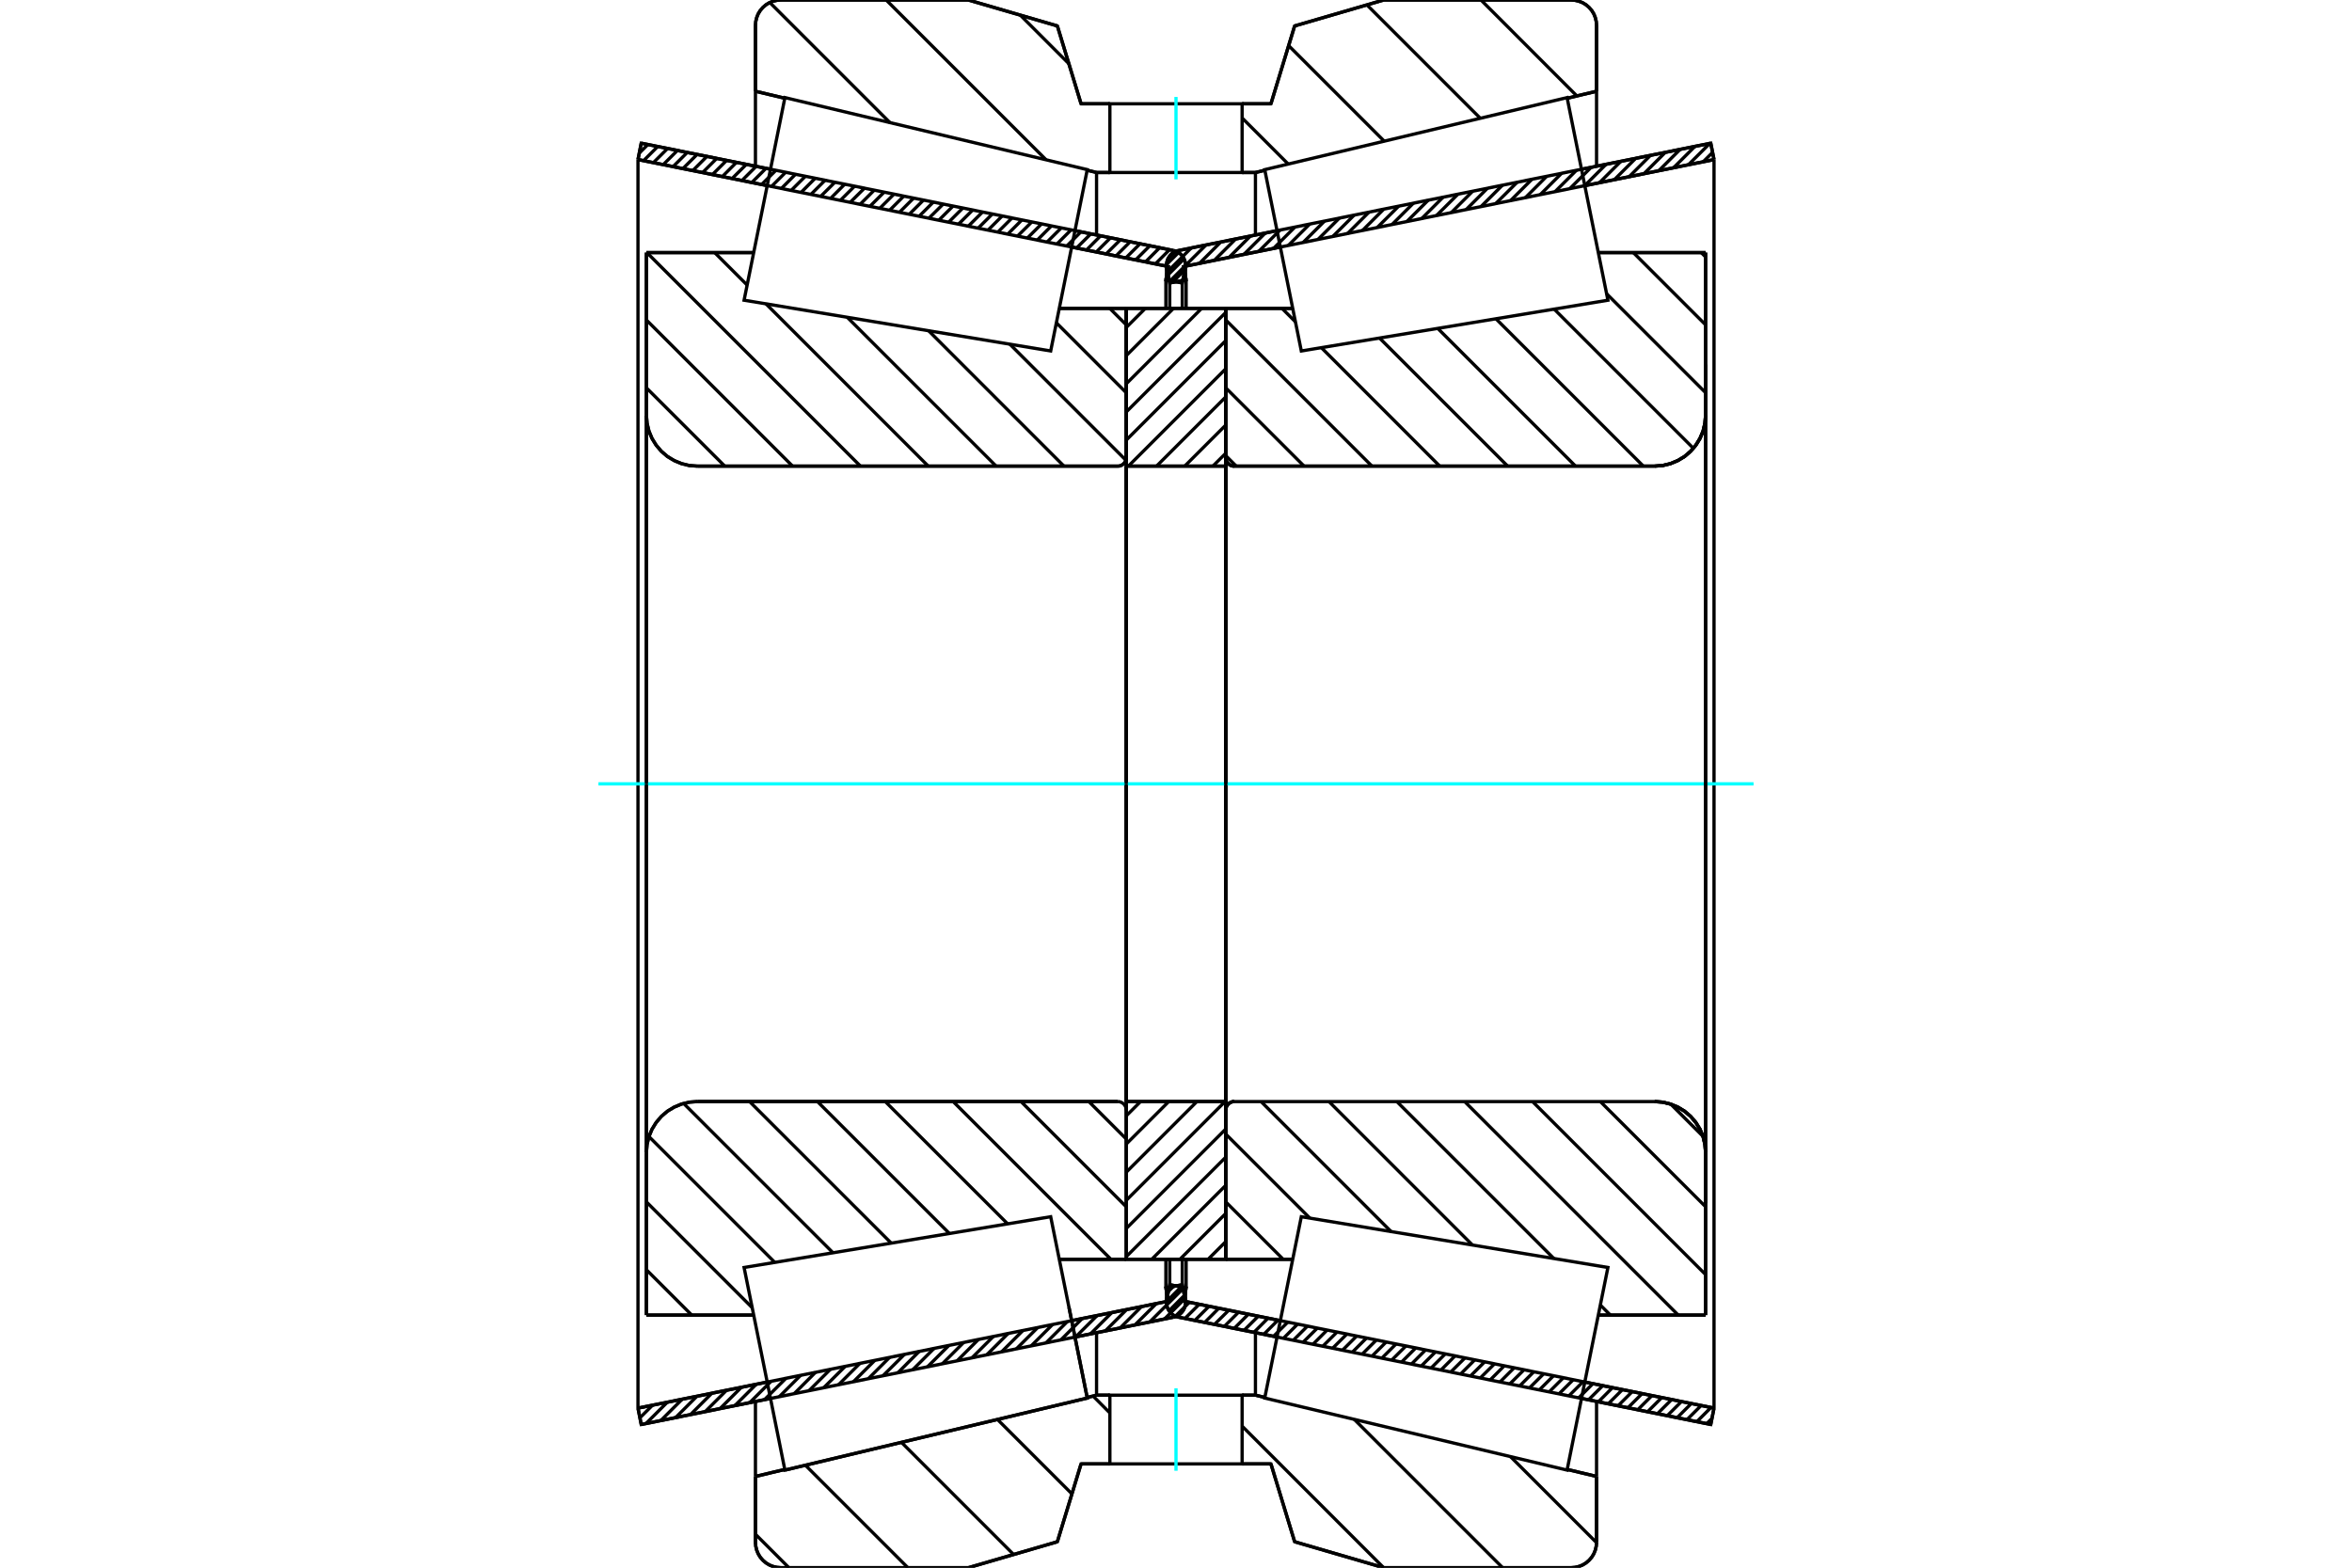<?xml version="1.0" standalone="no"?>
<!DOCTYPE svg PUBLIC "-//W3C//DTD SVG 1.1//EN"
	"http://www.w3.org/Graphics/SVG/1.1/DTD/svg11.dtd">
<svg xmlns="http://www.w3.org/2000/svg" height="100%" width="100%" viewBox="0 0 36000 24000">
	<rect x="-1800" y="-1200" width="39600" height="26400" style="fill:#FFF"/>
	<g style="fill:none; fill-rule:evenodd" transform="matrix(1 0 0 1 0 0)">
		<g style="fill:none; stroke:#000; stroke-width:50; shape-rendering:geometricPrecision">
			<line x1="19546" y1="20469" x2="18039" y2="20165"/>
			<line x1="26185" y1="21808" x2="24207" y2="21409"/>
			<line x1="26235" y1="21557" x2="26185" y2="21808"/>
			<line x1="24258" y1="21158" x2="26235" y2="21557"/>
			<line x1="18115" y1="19919" x2="19597" y2="20218"/>
			<line x1="18155" y1="19718" x2="18115" y2="19919"/>
			<line x1="17904" y1="19668" x2="18155" y2="19718"/>
			<line x1="17859" y1="19894" x2="17904" y2="19668"/>
			<polyline points="17859,19894 17855,19916 17854,19939 17857,19974 17865,20008 17878,20041 17896,20071 17918,20098 17944,20122 17973,20141 18005,20156 18039,20165"/>
			<line x1="24207" y1="2591" x2="26185" y2="2192"/>
			<line x1="18039" y1="3835" x2="19546" y2="3531"/>
			<polyline points="18039,3835 18005,3844 17973,3859 17944,3878 17918,3902 17896,3929 17878,3959 17865,3992 17857,4026 17854,4061 17855,4084 17859,4106"/>
			<line x1="17904" y1="4332" x2="17859" y2="4106"/>
			<line x1="18155" y1="4282" x2="17904" y2="4332"/>
			<line x1="18115" y1="4081" x2="18155" y2="4282"/>
			<line x1="19597" y1="3782" x2="18115" y2="4081"/>
			<line x1="26235" y1="2443" x2="24258" y2="2842"/>
			<line x1="26185" y1="2192" x2="26235" y2="2443"/>
			<line x1="17904" y1="19279" x2="17904" y2="19668"/>
			<line x1="17904" y1="4332" x2="17904" y2="4721"/>
			<line x1="18155" y1="19279" x2="18155" y2="19718"/>
			<line x1="18155" y1="4282" x2="18155" y2="4721"/>
			<line x1="26235" y1="2443" x2="26235" y2="21557"/>
			<line x1="17854" y1="19764" x2="17854" y2="19939"/>
			<line x1="17854" y1="4061" x2="17854" y2="4236"/>
			<line x1="11793" y1="21409" x2="9815" y2="21808"/>
			<line x1="17961" y1="20165" x2="16454" y2="20469"/>
			<polyline points="17961,20165 17995,20156 18027,20141 18056,20122 18082,20098 18104,20071 18122,20041 18135,20008 18143,19974 18146,19939 18145,19916 18141,19894"/>
			<line x1="18096" y1="19668" x2="18141" y2="19894"/>
			<line x1="17845" y1="19718" x2="18096" y2="19668"/>
			<line x1="17885" y1="19919" x2="17845" y2="19718"/>
			<line x1="16403" y1="20218" x2="17885" y2="19919"/>
			<line x1="9765" y1="21557" x2="11742" y2="21158"/>
			<line x1="9815" y1="21808" x2="9765" y2="21557"/>
			<line x1="16454" y1="3531" x2="17961" y2="3835"/>
			<line x1="9815" y1="2192" x2="11793" y2="2591"/>
			<line x1="9765" y1="2443" x2="9815" y2="2192"/>
			<line x1="11742" y1="2842" x2="9765" y2="2443"/>
			<line x1="17885" y1="4081" x2="16403" y2="3782"/>
			<line x1="17845" y1="4282" x2="17885" y2="4081"/>
			<line x1="18096" y1="4332" x2="17845" y2="4282"/>
			<line x1="18141" y1="4106" x2="18096" y2="4332"/>
			<polyline points="18141,4106 18145,4084 18146,4061 18143,4026 18135,3992 18122,3959 18104,3929 18082,3902 18056,3878 18027,3859 17995,3844 17961,3835"/>
			<line x1="17845" y1="4721" x2="17845" y2="4282"/>
			<line x1="17845" y1="19718" x2="17845" y2="19279"/>
			<line x1="9765" y1="21557" x2="9765" y2="2443"/>
			<line x1="18096" y1="4721" x2="18096" y2="4332"/>
			<line x1="18096" y1="19668" x2="18096" y2="19279"/>
			<line x1="18146" y1="4236" x2="18146" y2="4061"/>
			<line x1="18146" y1="19939" x2="18146" y2="19764"/>
			<line x1="18762" y1="4721" x2="19786" y2="4721"/>
			<polyline points="18762,7006 18764,7027 18768,7047 18776,7065 18787,7083 18800,7098 18815,7111 18833,7122 18852,7130 18871,7135 18892,7136"/>
			<line x1="25327" y1="7136" x2="18892" y2="7136"/>
			<polyline points="25327,7136 25449,7127 25568,7098 25681,7051 25785,6988 25878,6908 25957,6815 26021,6711 26068,6598 26096,6480 26106,6358"/>
			<line x1="26106" y1="3867" x2="26106" y2="6358"/>
			<line x1="26106" y1="3867" x2="24464" y2="3867"/>
			<line x1="26106" y1="20133" x2="24464" y2="20133"/>
			<line x1="26106" y1="17642" x2="26106" y2="20133"/>
			<polyline points="26106,17642 26096,17520 26068,17402 26021,17289 25957,17185 25878,17092 25785,17012 25681,16949 25568,16902 25449,16873 25327,16864"/>
			<polyline points="18892,16864 18871,16865 18852,16870 18833,16878 18815,16889 18800,16902 18787,16917 18776,16935 18768,16953 18764,16973 18762,16994"/>
			<line x1="19786" y1="19279" x2="18762" y2="19279"/>
			<line x1="24464" y1="4620" x2="24464" y2="4620"/>
			<line x1="24464" y1="19380" x2="24464" y2="19380"/>
			<line x1="18762" y1="7136" x2="18762" y2="16864"/>
			<polyline points="18762,7006 18764,7027 18768,7047 18776,7065 18787,7083 18800,7098 18815,7111 18833,7122 18852,7130 18871,7135 18892,7136"/>
			<polyline points="18892,16864 18871,16865 18852,16870 18833,16878 18815,16889 18800,16902 18787,16917 18776,16935 18768,16953 18764,16973 18762,16994"/>
			<polyline points="25327,7136 25449,7127 25568,7098 25681,7051 25785,6988 25878,6908 25957,6815 26021,6711 26068,6598 26096,6480 26106,6358"/>
			<polyline points="26106,17642 26096,17520 26068,17402 26021,17289 25957,17185 25878,17092 25785,17012 25681,16949 25568,16902 25449,16873 25327,16864"/>
			<line x1="17238" y1="19279" x2="16214" y2="19279"/>
			<line x1="10673" y1="16864" x2="17108" y2="16864"/>
			<polyline points="10673,16864 10551,16873 10432,16902 10319,16949 10215,17012 10122,17092 10043,17185 9979,17289 9932,17402 9904,17520 9894,17642"/>
			<line x1="9894" y1="20133" x2="9894" y2="17642"/>
			<line x1="9894" y1="20133" x2="11536" y2="20133"/>
			<line x1="9894" y1="3867" x2="11536" y2="3867"/>
			<line x1="9894" y1="6358" x2="9894" y2="3867"/>
			<polyline points="9894,6358 9904,6480 9932,6598 9979,6711 10043,6815 10122,6908 10215,6988 10319,7051 10432,7098 10551,7127 10673,7136"/>
			<line x1="17108" y1="7136" x2="10673" y2="7136"/>
			<polyline points="17108,7136 17129,7135 17148,7130 17167,7122 17185,7111 17200,7098 17213,7083 17224,7065 17232,7047 17236,7027 17238,7006"/>
			<line x1="16214" y1="4721" x2="17238" y2="4721"/>
			<line x1="11536" y1="19380" x2="11536" y2="19380"/>
			<line x1="11536" y1="4620" x2="11536" y2="4620"/>
			<line x1="17238" y1="16864" x2="17238" y2="7136"/>
			<line x1="9894" y1="17642" x2="9894" y2="6358"/>
			<line x1="14822" y1="0" x2="16184" y2="397"/>
			<line x1="11952" y1="0" x2="14822" y2="0"/>
			<polyline points="11952,0 11891,5 11832,19 11775,42 11723,74 11677,114 11637,160 11605,212 11582,269 11568,328 11563,389"/>
			<line x1="11563" y1="1397" x2="11563" y2="389"/>
			<line x1="12012" y1="1504" x2="11563" y2="1397"/>
			<line x1="16784" y1="2641" x2="16640" y2="2606"/>
			<line x1="16988" y1="2641" x2="16784" y2="2641"/>
			<line x1="19216" y1="2641" x2="19012" y2="2641"/>
			<line x1="19360" y1="2606" x2="19216" y2="2641"/>
			<line x1="24437" y1="1397" x2="23988" y2="1504"/>
			<line x1="24437" y1="389" x2="24437" y2="1397"/>
			<polyline points="24437,389 24432,328 24418,269 24395,212 24363,160 24323,114 24277,74 24225,42 24168,19 24109,5 24048,0"/>
			<line x1="21178" y1="0" x2="24048" y2="0"/>
			<line x1="19816" y1="397" x2="21178" y2="0"/>
			<line x1="19453" y1="1589" x2="19816" y2="397"/>
			<line x1="19012" y1="1589" x2="19453" y2="1589"/>
			<line x1="16547" y1="1589" x2="16988" y2="1589"/>
			<line x1="16184" y1="397" x2="16547" y2="1589"/>
			<line x1="16184" y1="23603" x2="14822" y2="24000"/>
			<line x1="16547" y1="22411" x2="16184" y2="23603"/>
			<line x1="19453" y1="22411" x2="19012" y2="22411"/>
			<line x1="16988" y1="22411" x2="16547" y2="22411"/>
			<line x1="19816" y1="23603" x2="19453" y2="22411"/>
			<line x1="21178" y1="24000" x2="19816" y2="23603"/>
			<line x1="24048" y1="24000" x2="21178" y2="24000"/>
			<polyline points="24048,24000 24109,23995 24168,23981 24225,23958 24277,23926 24323,23886 24363,23840 24395,23788 24418,23731 24432,23672 24437,23611"/>
			<line x1="24437" y1="22603" x2="24437" y2="23611"/>
			<line x1="23988" y1="22496" x2="24437" y2="22603"/>
			<line x1="19216" y1="21359" x2="19360" y2="21394"/>
			<line x1="16784" y1="21359" x2="16988" y2="21359"/>
			<line x1="19012" y1="21359" x2="19216" y2="21359"/>
			<line x1="16640" y1="21394" x2="16784" y2="21359"/>
			<line x1="11563" y1="22603" x2="12012" y2="22496"/>
			<line x1="11563" y1="23611" x2="11563" y2="22603"/>
			<polyline points="11563,23611 11568,23672 11582,23731 11605,23788 11637,23840 11677,23886 11723,23926 11775,23958 11832,23981 11891,23995 11952,24000"/>
			<line x1="14822" y1="24000" x2="11952" y2="24000"/>
			<line x1="24437" y1="21455" x2="24437" y2="22603"/>
			<line x1="24437" y1="1397" x2="24437" y2="2545"/>
			<line x1="11563" y1="21455" x2="11563" y2="22603"/>
			<line x1="11563" y1="1397" x2="11563" y2="2545"/>
			<line x1="16784" y1="20402" x2="16784" y2="21359"/>
			<line x1="16784" y1="2641" x2="16784" y2="3598"/>
			<line x1="19216" y1="20402" x2="19216" y2="21359"/>
			<line x1="19216" y1="2641" x2="19216" y2="3598"/>
			<line x1="17238" y1="16864" x2="18762" y2="16864"/>
			<line x1="17238" y1="19279" x2="17238" y2="16864"/>
			<line x1="18762" y1="19279" x2="17238" y2="19279"/>
			<line x1="18762" y1="16864" x2="18762" y2="19279"/>
			<line x1="18762" y1="7136" x2="17238" y2="7136"/>
			<line x1="18762" y1="4721" x2="18762" y2="7136"/>
			<line x1="17238" y1="4721" x2="18762" y2="4721"/>
			<line x1="17238" y1="7136" x2="17238" y2="4721"/>
			<line x1="18762" y1="7136" x2="18762" y2="16864"/>
			<line x1="17238" y1="7136" x2="17238" y2="16864"/>
		</g>
		<g style="fill:none; stroke:#0FF; stroke-width:50; shape-rendering:geometricPrecision">
			<line x1="9160" y1="12000" x2="26840" y2="12000"/>
		</g>
		<g style="fill:none; stroke:#000; stroke-width:50; shape-rendering:geometricPrecision">
			<line x1="22668" y1="0" x2="24136" y2="1469"/>
			<line x1="20922" y1="75" x2="22658" y2="1811"/>
			<line x1="19724" y1="698" x2="21187" y2="2161"/>
			<line x1="19012" y1="1806" x2="19717" y2="2511"/>
			<line x1="15617" y1="232" x2="16360" y2="975"/>
			<line x1="16974" y1="1589" x2="16988" y2="1603"/>
			<line x1="13564" y1="0" x2="16011" y2="2446"/>
			<line x1="11783" y1="39" x2="13621" y2="1877"/>
			<line x1="23119" y1="22299" x2="24437" y2="23617"/>
			<line x1="20729" y1="21730" x2="22999" y2="24000"/>
			<line x1="19012" y1="21833" x2="21178" y2="24000"/>
			<line x1="16730" y1="21372" x2="16988" y2="21631"/>
			<line x1="15268" y1="21731" x2="16407" y2="22870"/>
			<line x1="13797" y1="22081" x2="15514" y2="23798"/>
			<line x1="12327" y1="22431" x2="13896" y2="24000"/>
			<line x1="11563" y1="23488" x2="12075" y2="24000"/>
			<polyline points="19012,1589 19453,1589 19816,397 21178,0 24048,0"/>
			<polyline points="24437,389 24432,328 24418,269 24395,212 24363,160 24323,114 24277,74 24225,42 24168,19 24109,5 24048,0"/>
			<line x1="24437" y1="389" x2="24437" y2="1397"/>
			<line x1="19360" y1="2606" x2="19216" y2="2641"/>
			<line x1="24437" y1="1397" x2="23988" y2="1504"/>
			<line x1="19216" y1="2641" x2="19012" y2="2641"/>
			<polyline points="16988,1589 16547,1589 16184,397 14822,0 11952,0 11891,5 11832,19 11775,42 11723,74 11677,114 11637,160 11605,212 11582,269 11568,328 11563,389 11563,1397"/>
			<line x1="16640" y1="2606" x2="16784" y2="2641"/>
			<line x1="11563" y1="1397" x2="12012" y2="1504"/>
			<line x1="16784" y1="2641" x2="16988" y2="2641"/>
			<line x1="16988" y1="21359" x2="16784" y2="21359"/>
			<line x1="12012" y1="22496" x2="11563" y2="22603"/>
			<line x1="16784" y1="21359" x2="16640" y2="21394"/>
			<polyline points="11563,22603 11563,23611 11568,23672 11582,23731 11605,23788 11637,23840 11677,23886 11723,23926 11775,23958 11832,23981 11891,23995 11952,24000 14822,24000 16184,23603 16547,22411 16988,22411"/>
			<line x1="19012" y1="21359" x2="19216" y2="21359"/>
			<line x1="23988" y1="22496" x2="24437" y2="22603"/>
			<line x1="19216" y1="21359" x2="19360" y2="21394"/>
			<line x1="24437" y1="22603" x2="24437" y2="23611"/>
			<polyline points="24048,24000 24109,23995 24168,23981 24225,23958 24277,23926 24323,23886 24363,23840 24395,23788 24418,23731 24432,23672 24437,23611"/>
			<polyline points="24048,24000 21178,24000 19816,23603 19453,22411 19012,22411"/>
			<line x1="16986" y1="4721" x2="17238" y2="4973"/>
			<line x1="16169" y1="4942" x2="17238" y2="6012"/>
			<line x1="15457" y1="5269" x2="17232" y2="7044"/>
			<line x1="14213" y1="5063" x2="16285" y2="7136"/>
			<line x1="12968" y1="4857" x2="15247" y2="7136"/>
			<line x1="10939" y1="3867" x2="11436" y2="4364"/>
			<line x1="11724" y1="4651" x2="14208" y2="7136"/>
			<line x1="9901" y1="3867" x2="13170" y2="7136"/>
			<line x1="9894" y1="4899" x2="12131" y2="7136"/>
			<line x1="9894" y1="5938" x2="11093" y2="7136"/>
			<line x1="16666" y1="16864" x2="17238" y2="17436"/>
			<line x1="15628" y1="16864" x2="17238" y2="18474"/>
			<line x1="14589" y1="16864" x2="17004" y2="19279"/>
			<line x1="13550" y1="16864" x2="15423" y2="18736"/>
			<line x1="12512" y1="16864" x2="14532" y2="18884"/>
			<line x1="11473" y1="16864" x2="13641" y2="19031"/>
			<line x1="10464" y1="16893" x2="12750" y2="19179"/>
			<line x1="9933" y1="17400" x2="11859" y2="19326"/>
			<line x1="9894" y1="18400" x2="11513" y2="20019"/>
			<line x1="9894" y1="19439" x2="10588" y2="20133"/>
			<line x1="17238" y1="12000" x2="17238" y2="7136"/>
			<line x1="17238" y1="4721" x2="17238" y2="7006"/>
			<polyline points="17108,7136 17129,7135 17148,7130 17167,7122 17185,7111 17200,7098 17213,7083 17224,7065 17232,7047 17236,7027 17238,7006"/>
			<line x1="17108" y1="7136" x2="10673" y2="7136"/>
			<polyline points="9894,6358 9904,6480 9932,6598 9979,6711 10043,6815 10122,6908 10215,6988 10319,7051 10432,7098 10551,7127 10673,7136"/>
			<line x1="9894" y1="6358" x2="9894" y2="3867"/>
			<line x1="9894" y1="6358" x2="9894" y2="12000"/>
			<line x1="9894" y1="3867" x2="11536" y2="3867"/>
			<line x1="16214" y1="4721" x2="17238" y2="4721"/>
			<line x1="17238" y1="19279" x2="16214" y2="19279"/>
			<line x1="11536" y1="20133" x2="9894" y2="20133"/>
			<line x1="9894" y1="12000" x2="9894" y2="17642"/>
			<line x1="9894" y1="20133" x2="9894" y2="17642"/>
			<polyline points="10673,16864 10551,16873 10432,16902 10319,16949 10215,17012 10122,17092 10043,17185 9979,17289 9932,17402 9904,17520 9894,17642"/>
			<line x1="10673" y1="16864" x2="17108" y2="16864"/>
			<polyline points="17238,16994 17236,16973 17232,16953 17224,16935 17213,16917 17200,16902 17185,16889 17167,16878 17148,16870 17129,16865 17108,16864"/>
			<line x1="17238" y1="16864" x2="17238" y2="12000"/>
			<line x1="26039" y1="3867" x2="26106" y2="3934"/>
			<line x1="25000" y1="3867" x2="26106" y2="4973"/>
			<line x1="24591" y1="4497" x2="26106" y2="6012"/>
			<line x1="23788" y1="4732" x2="25919" y2="6863"/>
			<line x1="22897" y1="4880" x2="25153" y2="7136"/>
			<line x1="22006" y1="5027" x2="24115" y2="7136"/>
			<line x1="21115" y1="5175" x2="23076" y2="7136"/>
			<line x1="20224" y1="5322" x2="22037" y2="7136"/>
			<line x1="19622" y1="4721" x2="19828" y2="4927"/>
			<line x1="18762" y1="4899" x2="20999" y2="7136"/>
			<line x1="18762" y1="5938" x2="19960" y2="7136"/>
			<line x1="18762" y1="6976" x2="18922" y2="7136"/>
			<line x1="25574" y1="16904" x2="26065" y2="17395"/>
			<line x1="24495" y1="16864" x2="26106" y2="18474"/>
			<line x1="23457" y1="16864" x2="26106" y2="19513"/>
			<line x1="22418" y1="16864" x2="25687" y2="20133"/>
			<line x1="24495" y1="19979" x2="24648" y2="20133"/>
			<line x1="21380" y1="16864" x2="23783" y2="19267"/>
			<line x1="20341" y1="16864" x2="22538" y2="19061"/>
			<line x1="19302" y1="16864" x2="21293" y2="18855"/>
			<line x1="18762" y1="17362" x2="20049" y2="18649"/>
			<line x1="18762" y1="18400" x2="19641" y2="19279"/>
			<line x1="18762" y1="12000" x2="18762" y2="7136"/>
			<polyline points="18762,4721 18762,7006 18764,7027 18768,7047 18776,7065 18787,7083 18800,7098 18815,7111 18833,7122 18852,7130 18871,7135 18892,7136 25327,7136 25449,7127 25568,7098 25681,7051 25785,6988 25878,6908 25957,6815 26021,6711 26068,6598 26096,6480 26106,6358 26106,3867"/>
			<line x1="26106" y1="6358" x2="26106" y2="12000"/>
			<line x1="26106" y1="3867" x2="24464" y2="3867"/>
			<line x1="19786" y1="4721" x2="18762" y2="4721"/>
			<line x1="18762" y1="19279" x2="19786" y2="19279"/>
			<line x1="24464" y1="20133" x2="26106" y2="20133"/>
			<line x1="26106" y1="12000" x2="26106" y2="17642"/>
			<polyline points="26106,20133 26106,17642 26096,17520 26068,17402 26021,17289 25957,17185 25878,17092 25785,17012 25681,16949 25568,16902 25449,16873 25327,16864 18892,16864 18871,16865 18852,16870 18833,16878 18815,16889 18800,16902 18787,16917 18776,16935 18768,16953 18764,16973 18762,16994 18762,19279 18762,16864"/>
			<line x1="18762" y1="19008" x2="18491" y2="19279"/>
			<line x1="18762" y1="18577" x2="18060" y2="19279"/>
			<line x1="18762" y1="18146" x2="17629" y2="19279"/>
			<line x1="18762" y1="17715" x2="17238" y2="19239"/>
			<line x1="18762" y1="17284" x2="17238" y2="18808"/>
			<line x1="18751" y1="16864" x2="17238" y2="18377"/>
			<line x1="18320" y1="16864" x2="17238" y2="17946"/>
			<line x1="17889" y1="16864" x2="17238" y2="17515"/>
			<line x1="17458" y1="16864" x2="17238" y2="17083"/>
			<line x1="18762" y1="6938" x2="18564" y2="7136"/>
			<line x1="18762" y1="6507" x2="18133" y2="7136"/>
			<line x1="18762" y1="6076" x2="17702" y2="7136"/>
			<line x1="18762" y1="5645" x2="17271" y2="7136"/>
			<line x1="18762" y1="5214" x2="17238" y2="6738"/>
			<line x1="18762" y1="4783" x2="17238" y2="6307"/>
			<line x1="18393" y1="4721" x2="17238" y2="5876"/>
			<line x1="17962" y1="4721" x2="17238" y2="5445"/>
			<line x1="17531" y1="4721" x2="17238" y2="5014"/>
			<polyline points="17238,7136 17238,4721 18762,4721 18762,7136 17238,7136"/>
			<polyline points="17238,16864 18762,16864 18762,19279 17238,19279 17238,16864"/>
			<polyline points="18000,22411 19012,22411 19012,21359 16988,21359 16988,22411 18000,22411"/>
		</g>
		<g style="fill:none; stroke:#0FF; stroke-width:50; shape-rendering:geometricPrecision">
			<line x1="18000" y1="22516" x2="18000" y2="21254"/>
		</g>
		<g style="fill:none; stroke:#000; stroke-width:50; shape-rendering:geometricPrecision">
			<polyline points="18000,2641 19012,2641 19012,1589 16988,1589 16988,2641 18000,2641"/>
		</g>
		<g style="fill:none; stroke:#0FF; stroke-width:50; shape-rendering:geometricPrecision">
			<line x1="18000" y1="2746" x2="18000" y2="1484"/>
		</g>
		<g style="fill:none; stroke:#000; stroke-width:50; shape-rendering:geometricPrecision">
			<line x1="26106" y1="18420" x2="26106" y2="5580"/>
			<line x1="18762" y1="16994" x2="18762" y2="7006"/>
			<polyline points="16362,20015 16642,21403 12014,22506 12014,22506"/>
			<polyline points="16082,18627 16082,18627 16362,20015 16642,21403 12014,22506 11702,20955 11389,19404 16082,18627 16362,20015"/>
			<polyline points="16362,3985 16082,5373 11389,4596 11702,3045 12014,1494 16642,2597 16362,3985"/>
			<polyline points="19638,20015 19918,18627 24611,19404 24298,20955 23986,22506 19358,21403 19638,20015"/>
			<polyline points="19638,3985 19358,2597 23986,1494 24298,3045 24611,4596 19918,5373 19638,3985"/>
			<line x1="18138" y1="19879" x2="17825" y2="20192"/>
			<line x1="18108" y1="19728" x2="17598" y2="20238"/>
			<line x1="17960" y1="19695" x2="17860" y2="19795"/>
			<line x1="17699" y1="19957" x2="17371" y2="20284"/>
			<line x1="17472" y1="20003" x2="17145" y2="20330"/>
			<line x1="17245" y1="20048" x2="16918" y2="20375"/>
			<line x1="17018" y1="20094" x2="16691" y2="20421"/>
			<line x1="16792" y1="20140" x2="16464" y2="20467"/>
			<line x1="16565" y1="20185" x2="16238" y2="20513"/>
			<line x1="16338" y1="20231" x2="16011" y2="20558"/>
			<line x1="16111" y1="20277" x2="15784" y2="20604"/>
			<line x1="15884" y1="20323" x2="15557" y2="20650"/>
			<line x1="15658" y1="20368" x2="15331" y2="20695"/>
			<line x1="15431" y1="20414" x2="15104" y2="20741"/>
			<line x1="15204" y1="20460" x2="14877" y2="20787"/>
			<line x1="14977" y1="20505" x2="14650" y2="20833"/>
			<line x1="14751" y1="20551" x2="14424" y2="20878"/>
			<line x1="14524" y1="20597" x2="14197" y2="20924"/>
			<line x1="14297" y1="20643" x2="13970" y2="20970"/>
			<line x1="14070" y1="20688" x2="13743" y2="21016"/>
			<line x1="13844" y1="20734" x2="13516" y2="21061"/>
			<line x1="13617" y1="20780" x2="13290" y2="21107"/>
			<line x1="13390" y1="20826" x2="13063" y2="21153"/>
			<line x1="13163" y1="20871" x2="12836" y2="21198"/>
			<line x1="12937" y1="20917" x2="12609" y2="21244"/>
			<line x1="12710" y1="20963" x2="12383" y2="21290"/>
			<line x1="12483" y1="21008" x2="12156" y2="21336"/>
			<line x1="12256" y1="21054" x2="11929" y2="21381"/>
			<line x1="12030" y1="21100" x2="11702" y2="21427"/>
			<line x1="11803" y1="21146" x2="11476" y2="21473"/>
			<line x1="11576" y1="21191" x2="11249" y2="21518"/>
			<line x1="11349" y1="21237" x2="11022" y2="21564"/>
			<line x1="11122" y1="21283" x2="10795" y2="21610"/>
			<line x1="10896" y1="21329" x2="10569" y2="21656"/>
			<line x1="10669" y1="21374" x2="10342" y2="21701"/>
			<line x1="10442" y1="21420" x2="10115" y2="21747"/>
			<line x1="10215" y1="21466" x2="9888" y2="21793"/>
			<line x1="9989" y1="21511" x2="9795" y2="21705"/>
			<line x1="18136" y1="4131" x2="17962" y2="4305"/>
			<line x1="18124" y1="3962" x2="17855" y2="4231"/>
			<line x1="18039" y1="3866" x2="17834" y2="4071"/>
			<line x1="17901" y1="3823" x2="17684" y2="4040"/>
			<line x1="17750" y1="3792" x2="17533" y2="4010"/>
			<line x1="17600" y1="3762" x2="17382" y2="3979"/>
			<line x1="17449" y1="3732" x2="17232" y2="3949"/>
			<line x1="17298" y1="3701" x2="17081" y2="3919"/>
			<line x1="17148" y1="3671" x2="16930" y2="3888"/>
			<line x1="16997" y1="3641" x2="16780" y2="3858"/>
			<line x1="16846" y1="3610" x2="16629" y2="3828"/>
			<line x1="16696" y1="3580" x2="16478" y2="3797"/>
			<line x1="16545" y1="3549" x2="16328" y2="3767"/>
			<line x1="16394" y1="3519" x2="16177" y2="3736"/>
			<line x1="16244" y1="3489" x2="16026" y2="3706"/>
			<line x1="16093" y1="3458" x2="15876" y2="3676"/>
			<line x1="15942" y1="3428" x2="15725" y2="3645"/>
			<line x1="15792" y1="3398" x2="15574" y2="3615"/>
			<line x1="15641" y1="3367" x2="15424" y2="3585"/>
			<line x1="15490" y1="3337" x2="15273" y2="3554"/>
			<line x1="15340" y1="3306" x2="15122" y2="3524"/>
			<line x1="15189" y1="3276" x2="14972" y2="3493"/>
			<line x1="15038" y1="3246" x2="14821" y2="3463"/>
			<line x1="14888" y1="3215" x2="14670" y2="3433"/>
			<line x1="14737" y1="3185" x2="14520" y2="3402"/>
			<line x1="14587" y1="3155" x2="14369" y2="3372"/>
			<line x1="14436" y1="3124" x2="14218" y2="3341"/>
			<line x1="14285" y1="3094" x2="14068" y2="3311"/>
			<line x1="14135" y1="3063" x2="13917" y2="3281"/>
			<line x1="13984" y1="3033" x2="13767" y2="3250"/>
			<line x1="13833" y1="3003" x2="13616" y2="3220"/>
			<line x1="13683" y1="2972" x2="13465" y2="3190"/>
			<line x1="13532" y1="2942" x2="13315" y2="3159"/>
			<line x1="13381" y1="2911" x2="13164" y2="3129"/>
			<line x1="13231" y1="2881" x2="13013" y2="3098"/>
			<line x1="13080" y1="2851" x2="12863" y2="3068"/>
			<line x1="12929" y1="2820" x2="12712" y2="3038"/>
			<line x1="12779" y1="2790" x2="12561" y2="3007"/>
			<line x1="12628" y1="2760" x2="12411" y2="2977"/>
			<line x1="12477" y1="2729" x2="12260" y2="2947"/>
			<line x1="12327" y1="2699" x2="12109" y2="2916"/>
			<line x1="12176" y1="2668" x2="11959" y2="2886"/>
			<line x1="12025" y1="2638" x2="11808" y2="2855"/>
			<line x1="11875" y1="2608" x2="11657" y2="2825"/>
			<line x1="11724" y1="2577" x2="11507" y2="2795"/>
			<line x1="11573" y1="2547" x2="11356" y2="2764"/>
			<line x1="11423" y1="2517" x2="11205" y2="2734"/>
			<line x1="11272" y1="2486" x2="11055" y2="2704"/>
			<line x1="11121" y1="2456" x2="10904" y2="2673"/>
			<line x1="10971" y1="2425" x2="10753" y2="2643"/>
			<line x1="10820" y1="2395" x2="10603" y2="2612"/>
			<line x1="10669" y1="2365" x2="10452" y2="2582"/>
			<line x1="10519" y1="2334" x2="10301" y2="2552"/>
			<line x1="10368" y1="2304" x2="10151" y2="2521"/>
			<line x1="10217" y1="2274" x2="10000" y2="2491"/>
			<line x1="10067" y1="2243" x2="9849" y2="2461"/>
			<line x1="9916" y1="2213" x2="9785" y2="2344"/>
			<polyline points="9765,2443 9815,2192 17961,3835"/>
			<polyline points="18141,4106 18146,4070 18144,4034 18137,3999 18125,3965 18107,3933 18085,3905 18059,3880 18029,3860 17996,3845 17961,3835"/>
			<polyline points="18141,4106 18096,4332 17845,4282 17885,4081 9765,2443"/>
			<polyline points="9765,21557 17885,19919 17845,19718 18096,19668 18141,19894"/>
			<polyline points="17961,20165 17996,20155 18029,20140 18059,20120 18085,20095 18107,20067 18125,20035 18137,20001 18144,19966 18146,19930 18141,19894"/>
			<polyline points="17961,20165 9815,21808 9765,21557"/>
			<line x1="26204" y1="21714" x2="26122" y2="21795"/>
			<line x1="26189" y1="21547" x2="25972" y2="21765"/>
			<line x1="26038" y1="21517" x2="25821" y2="21734"/>
			<line x1="25888" y1="21486" x2="25670" y2="21704"/>
			<line x1="25737" y1="21456" x2="25520" y2="21673"/>
			<line x1="25586" y1="21426" x2="25369" y2="21643"/>
			<line x1="25436" y1="21395" x2="25218" y2="21613"/>
			<line x1="25285" y1="21365" x2="25068" y2="21582"/>
			<line x1="25134" y1="21335" x2="24917" y2="21552"/>
			<line x1="24984" y1="21304" x2="24766" y2="21522"/>
			<line x1="24833" y1="21274" x2="24616" y2="21491"/>
			<line x1="24682" y1="21243" x2="24465" y2="21461"/>
			<line x1="24532" y1="21213" x2="24314" y2="21430"/>
			<line x1="24381" y1="21183" x2="24164" y2="21400"/>
			<line x1="24231" y1="21152" x2="24013" y2="21370"/>
			<line x1="24080" y1="21122" x2="23862" y2="21339"/>
			<line x1="23929" y1="21092" x2="23712" y2="21309"/>
			<line x1="23779" y1="21061" x2="23561" y2="21279"/>
			<line x1="23628" y1="21031" x2="23411" y2="21248"/>
			<line x1="23477" y1="21000" x2="23260" y2="21218"/>
			<line x1="23327" y1="20970" x2="23109" y2="21187"/>
			<line x1="23176" y1="20940" x2="22959" y2="21157"/>
			<line x1="23025" y1="20909" x2="22808" y2="21127"/>
			<line x1="22875" y1="20879" x2="22657" y2="21096"/>
			<line x1="22724" y1="20849" x2="22507" y2="21066"/>
			<line x1="22573" y1="20818" x2="22356" y2="21036"/>
			<line x1="22423" y1="20788" x2="22205" y2="21005"/>
			<line x1="22272" y1="20757" x2="22055" y2="20975"/>
			<line x1="22121" y1="20727" x2="21904" y2="20944"/>
			<line x1="21971" y1="20697" x2="21753" y2="20914"/>
			<line x1="21820" y1="20666" x2="21603" y2="20884"/>
			<line x1="21669" y1="20636" x2="21452" y2="20853"/>
			<line x1="21519" y1="20606" x2="21301" y2="20823"/>
			<line x1="21368" y1="20575" x2="21151" y2="20792"/>
			<line x1="21217" y1="20545" x2="21000" y2="20762"/>
			<line x1="21067" y1="20514" x2="20849" y2="20732"/>
			<line x1="20916" y1="20484" x2="20699" y2="20701"/>
			<line x1="20765" y1="20454" x2="20548" y2="20671"/>
			<line x1="20615" y1="20423" x2="20397" y2="20641"/>
			<line x1="20464" y1="20393" x2="20247" y2="20610"/>
			<line x1="20313" y1="20362" x2="20096" y2="20580"/>
			<line x1="20163" y1="20332" x2="19945" y2="20549"/>
			<line x1="20012" y1="20302" x2="19795" y2="20519"/>
			<line x1="19861" y1="20271" x2="19644" y2="20489"/>
			<line x1="19711" y1="20241" x2="19493" y2="20458"/>
			<line x1="19560" y1="20211" x2="19343" y2="20428"/>
			<line x1="19409" y1="20180" x2="19192" y2="20398"/>
			<line x1="19259" y1="20150" x2="19041" y2="20367"/>
			<line x1="19108" y1="20119" x2="18891" y2="20337"/>
			<line x1="18957" y1="20089" x2="18740" y2="20306"/>
			<line x1="18807" y1="20059" x2="18589" y2="20276"/>
			<line x1="18656" y1="20028" x2="18439" y2="20246"/>
			<line x1="18505" y1="19998" x2="18288" y2="20215"/>
			<line x1="18355" y1="19968" x2="18137" y2="20185"/>
			<line x1="18204" y1="19937" x2="17991" y2="20150"/>
			<line x1="18133" y1="19827" x2="17893" y2="20067"/>
			<line x1="18077" y1="19703" x2="17855" y2="19925"/>
			<line x1="17926" y1="19672" x2="17898" y2="19701"/>
			<line x1="26213" y1="2333" x2="26069" y2="2477"/>
			<line x1="26170" y1="2196" x2="25842" y2="2523"/>
			<line x1="25943" y1="2241" x2="25616" y2="2568"/>
			<line x1="25716" y1="2287" x2="25389" y2="2614"/>
			<line x1="25489" y1="2333" x2="25162" y2="2660"/>
			<line x1="25263" y1="2378" x2="24935" y2="2706"/>
			<line x1="25036" y1="2424" x2="24709" y2="2751"/>
			<line x1="24809" y1="2470" x2="24482" y2="2797"/>
			<line x1="24582" y1="2516" x2="24255" y2="2843"/>
			<line x1="24355" y1="2561" x2="24028" y2="2888"/>
			<line x1="24129" y1="2607" x2="23802" y2="2934"/>
			<line x1="23902" y1="2653" x2="23575" y2="2980"/>
			<line x1="23675" y1="2698" x2="23348" y2="3026"/>
			<line x1="23448" y1="2744" x2="23121" y2="3071"/>
			<line x1="23222" y1="2790" x2="22894" y2="3117"/>
			<line x1="22995" y1="2836" x2="22668" y2="3163"/>
			<line x1="22768" y1="2881" x2="22441" y2="3209"/>
			<line x1="22541" y1="2927" x2="22214" y2="3254"/>
			<line x1="22315" y1="2973" x2="21987" y2="3300"/>
			<line x1="22088" y1="3019" x2="21761" y2="3346"/>
			<line x1="21861" y1="3064" x2="21534" y2="3391"/>
			<line x1="21634" y1="3110" x2="21307" y2="3437"/>
			<line x1="21408" y1="3156" x2="21080" y2="3483"/>
			<line x1="21181" y1="3201" x2="20854" y2="3529"/>
			<line x1="20954" y1="3247" x2="20627" y2="3574"/>
			<line x1="20727" y1="3293" x2="20400" y2="3620"/>
			<line x1="20500" y1="3339" x2="20173" y2="3666"/>
			<line x1="20274" y1="3384" x2="19947" y2="3711"/>
			<line x1="20047" y1="3430" x2="19720" y2="3757"/>
			<line x1="19820" y1="3476" x2="19493" y2="3803"/>
			<line x1="19593" y1="3522" x2="19266" y2="3849"/>
			<line x1="19367" y1="3567" x2="19040" y2="3894"/>
			<line x1="19140" y1="3613" x2="18813" y2="3940"/>
			<line x1="18913" y1="3659" x2="18586" y2="3986"/>
			<line x1="18686" y1="3704" x2="18359" y2="4032"/>
			<line x1="18147" y1="4243" x2="18098" y2="4293"/>
			<line x1="18460" y1="3750" x2="18132" y2="4077"/>
			<line x1="18117" y1="4093" x2="17900" y2="4310"/>
			<line x1="18233" y1="3796" x2="17869" y2="4159"/>
			<line x1="18002" y1="3846" x2="17869" y2="3978"/>
			<polyline points="26235,2443 26185,2192 18039,3835 18004,3845 17971,3860 17941,3880 17915,3905 17893,3933 17875,3965 17863,3999 17856,4034 17854,4070 17859,4106 17904,4332 18155,4282 18115,4081 26235,2443"/>
			<polyline points="26235,21557 18115,19919 18155,19718 17904,19668 17859,19894 17854,19930 17856,19966 17863,20001 17875,20035 17893,20067 17915,20095 17941,20120 17971,20140 18004,20155 18039,20165 26185,21808 26235,21557"/>
		</g>
	</g>
</svg>
